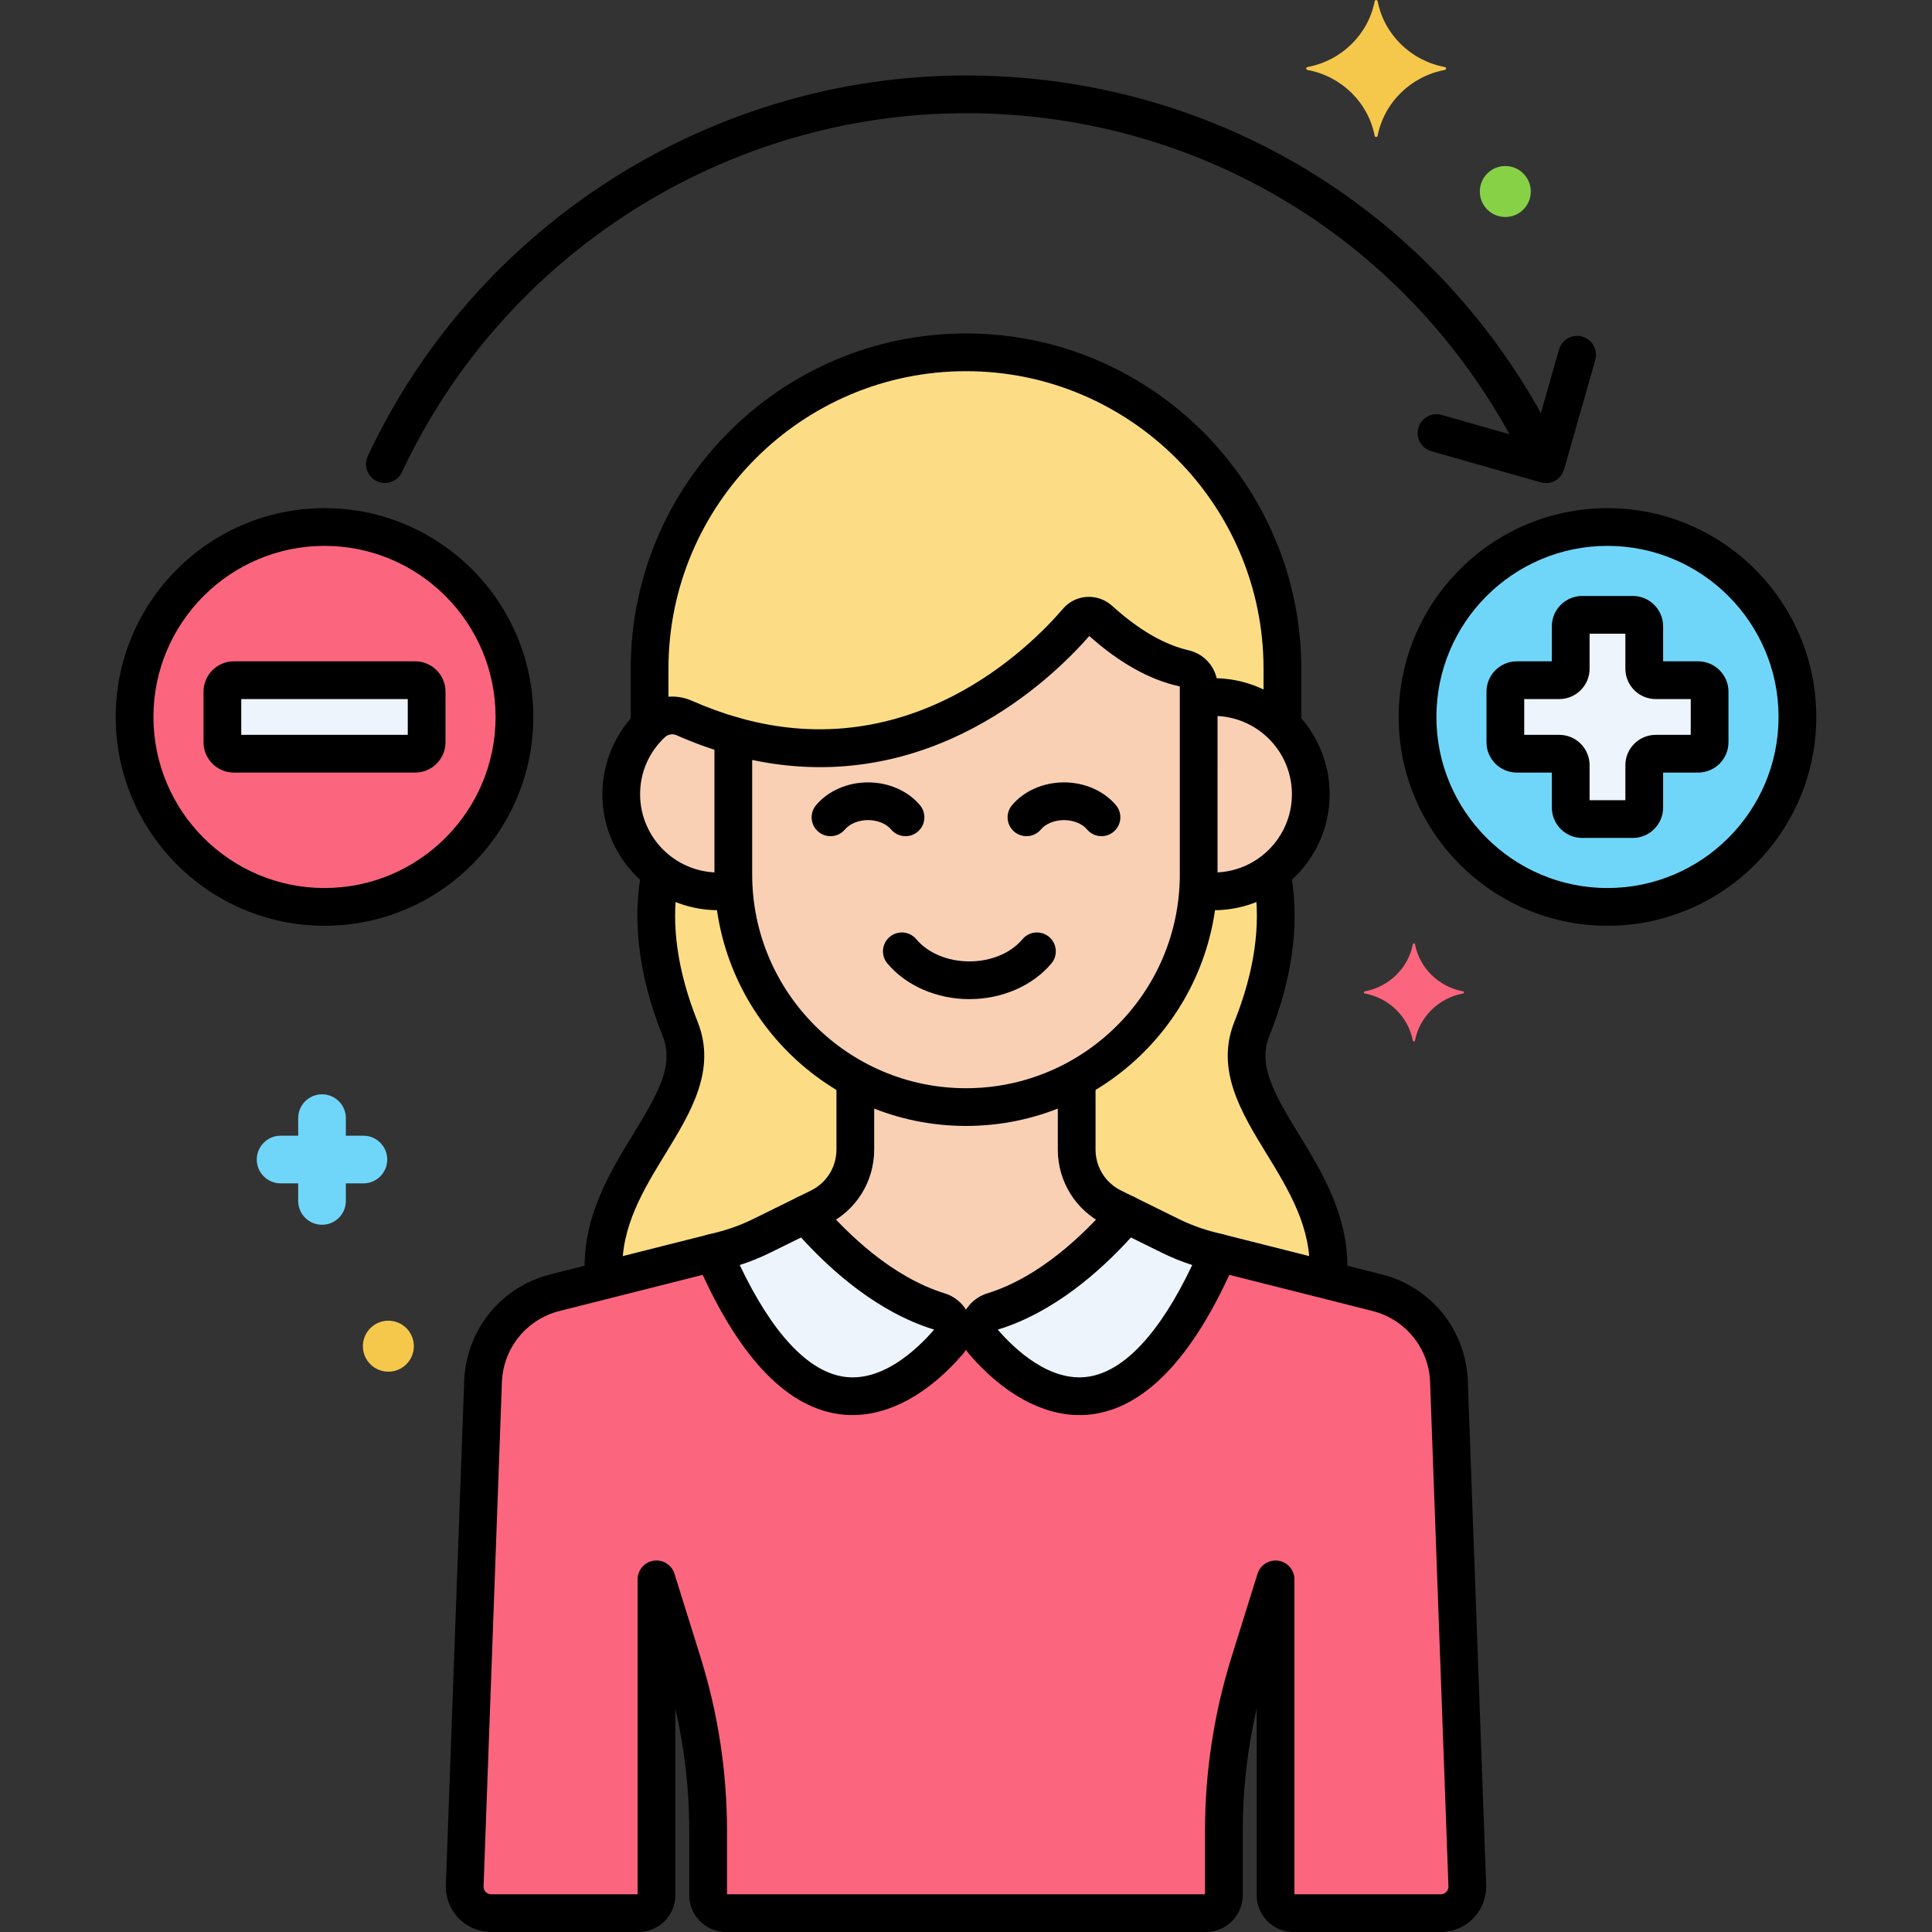 <?xml version="1.0" encoding="utf-8"?>
<!-- Generator: Adobe Illustrator 24.0.0, SVG Export Plug-In . SVG Version: 6.00 Build 0)  -->
<svg version="1.1" xmlns="http://www.w3.org/2000/svg" xmlns:xlink="http://www.w3.org/1999/xlink" x="0px" y="0px"
	 viewBox="0 0 256 256" style="enable-background:new 0 0 256 256;" xml:space="preserve">
<rect x="0" y="0" width="256" height="256" fill="#333333" stroke="none"/>
<style type="text/css">
	.st0{fill:#F98FA6;}
	.st1{fill:#FC657E;}
	.st2{fill:#DAE6F1;}
	.st3{fill:#5290DB;}
	.st4{fill:#FCDD86;}
	.st5{fill:#F5C84C;}
	.st6{fill:#87D147;}
	.st7{fill:#70D6F9;}
	.st8{fill:#EDF4FC;}
	.st9{fill:#9BE5F9;}
	.st10{fill:#B2E26D;}
	.st11{fill:#F9C1A8;}
	.st12{fill:#414344;}
	.st13{fill:#E1FBFF;}
	.st14{fill:#FFE3EC;}
	.st15{fill:#FCBECF;}
	.st16{fill:#EF4460;}
	.st17{fill:#80C2F9;}
	.st18{fill:#3A70BF;}
	.st19{fill:#FCA265;}
	.st20{fill:#5B5D60;}
	.st21{fill:#818182;}
	.st22{fill:#C7D7E5;}
	.st23{fill:#F9D0B4;}
	.st24{fill:#AA6F59;}
	.st25{fill:#D1856D;}
	.st26{fill:#FCC29A;}
	.st27{fill:#29589F;}
	.st28{fill:#F7B386;}
	.st29{fill:#FC8C48;}
	.st30{fill:#FFF0CC;}
	.st31{fill:#57AF12;}
	.st32{fill:#3CAADC;}
	.st33{fill:#EDB311;}
	.st34{fill:#231F20;}
</style>
<g id="Layer_1">
</g>
<g id="Layer_2">
</g>
<g id="Layer_3">
</g>
<g id="Layer_4">
</g>
<g id="Layer_5">
</g>
<g id="Layer_6">
</g>
<g id="Layer_7">
</g>
<g id="Layer_8">
</g>
<g id="Layer_9">
</g>
<g id="Layer_10">
</g>
<g id="Layer_11">
</g>
<g id="Layer_12">
</g>
<g id="Layer_13">
</g>
<g id="Layer_14">
</g>
<g id="Layer_15">
</g>
<g id="Layer_16">
</g>
<g id="Layer_17">
</g>
<g id="Layer_18">
</g>
<g id="Layer_19">
</g>
<g id="Layer_20">
</g>
<g id="Layer_21">
</g>
<g id="Layer_22">
</g>
<g id="Layer_23">
</g>
<g id="Layer_24">
</g>
<g id="Layer_25">
</g>
<g id="Layer_26">
</g>
<g id="Layer_27">
</g>
<g id="Layer_28">
</g>
<g id="Layer_29">
</g>
<g id="Layer_30">
</g>
<g id="Layer_31">
</g>
<g id="Layer_32">
</g>
<g id="Layer_33">
</g>
<g id="Layer_34">
</g>
<g id="Layer_35">
</g>
<g id="Layer_36">
</g>
<g id="Layer_37">
</g>
<g id="Layer_38">
</g>
<g id="Layer_39">
</g>
<g id="Layer_40">
</g>
<g id="Layer_41">
</g>
<g id="Layer_42">
</g>
<g id="Layer_43">
</g>
<g id="Layer_44">
</g>
<g id="Layer_45">
</g>
<g id="Layer_46">
</g>
<g id="Layer_47">
</g>
<g id="Layer_48">
</g>
<g id="Layer_49">
</g>
<g id="Layer_50">
</g>
<g id="Layer_51">
</g>
<g id="Layer_52">
</g>
<g id="Layer_53">
</g>
<g id="Layer_54">
</g>
<g id="Layer_55">
</g>
<g id="Layer_56">
</g>
<g id="Layer_57">
</g>
<g id="Layer_58">
</g>
<g id="Layer_59">
</g>
<g id="Layer_60">
</g>
<g id="Layer_61">
</g>
<g id="Layer_62">
</g>
<g id="Layer_63">
</g>
<g id="Layer_64">
</g>
<g id="Layer_65">
</g>
<g id="Layer_66">
</g>
<g id="Layer_67">
</g>
<g id="Layer_68">
	<g>
		<g>
			<g>
				<path class="st4" d="M165.883,136.32c3.64-9.1,3.546-16.095,2.592-20.759c-2.143,1.594-4.789,2.548-7.665,2.548
					c-0.702,0-1.385-0.071-2.056-0.179c-0.724,10.788-7.053,20.104-16.089,25.029v9.35c0,3.264,1.854,6.245,4.781,7.688l7.623,3.759
					c1.704,0.84,3.492,1.497,5.334,1.961l15.545,3.924C177.323,155.237,161.751,146.65,165.883,136.32z"/>
			</g>
		</g>
		<g>
			<g>
				<path class="st4" d="M97.245,117.93c-0.671,0.108-1.355,0.179-2.056,0.179c-2.876,0-5.522-0.955-7.665-2.548
					c-0.954,4.663-1.048,11.658,2.592,20.759c4.132,10.33-11.44,18.917-10.065,33.321l15.545-3.924
					c1.842-0.464,3.63-1.121,5.334-1.961l7.623-3.759c2.927-1.443,4.781-4.424,4.781-7.688v-9.35
					C104.299,138.034,97.969,128.718,97.245,117.93z"/>
			</g>
		</g>
		<g>
			<g>
				<circle class="st1" cx="43" cy="95" r="25.169"/>
			</g>
		</g>
		<g>
			<g>
				<circle class="st7" cx="213" cy="95" r="25.169"/>
			</g>
		</g>
		<g>
			<g>
				<path class="st8" d="M55.011,90.129H30.989c-0.84,0-1.521,0.681-1.521,1.521v6.701c0,0.84,0.681,1.521,1.521,1.521h24.022
					c0.84,0,1.521-0.681,1.521-1.521v-6.701C56.532,90.81,55.851,90.129,55.011,90.129z"/>
			</g>
		</g>
		<g>
			<g>
				<path class="st8" d="M225.011,90.129h-5.619c-0.84,0-1.521-0.681-1.521-1.521v-5.619c0-0.84-0.681-1.521-1.521-1.521h-6.701
					c-0.84,0-1.521,0.681-1.521,1.521v5.619c0,0.84-0.681,1.521-1.521,1.521h-5.619c-0.84,0-1.521,0.681-1.521,1.521v6.701
					c0,0.84,0.681,1.521,1.521,1.521h5.619c0.84,0,1.521,0.681,1.521,1.521v5.619c0,0.84,0.681,1.521,1.521,1.521h6.701
					c0.84,0,1.521-0.681,1.521-1.521v-5.619c0-0.84,0.681-1.521,1.521-1.521h5.619c0.84,0,1.521-0.681,1.521-1.521v-6.701
					C226.532,90.81,225.851,90.129,225.011,90.129z"/>
			</g>
		</g>
		<g>
			<g>
				<path class="st1" d="M193.863,131.361c-3.221-0.6-5.76-3.087-6.372-6.242c-0.031-0.158-0.252-0.158-0.283,0
					c-0.612,3.156-3.151,5.643-6.372,6.242c-0.162,0.03-0.162,0.247,0,0.277c3.221,0.6,5.76,3.087,6.372,6.243
					c0.031,0.158,0.252,0.158,0.283,0c0.612-3.156,3.151-5.643,6.372-6.243C194.025,131.608,194.025,131.392,193.863,131.361z"/>
			</g>
		</g>
		<g>
			<g>
				<path class="st5" d="M191.444,8.882c-4.498-0.837-8.043-4.31-8.898-8.716c-0.043-0.221-0.352-0.221-0.395,0
					c-0.855,4.406-4.4,7.879-8.898,8.716c-0.226,0.042-0.226,0.345,0,0.387c4.498,0.838,8.043,4.311,8.898,8.717
					c0.043,0.221,0.352,0.221,0.395,0c0.855-4.406,4.4-7.879,8.898-8.717C191.67,9.227,191.67,8.925,191.444,8.882z"/>
			</g>
		</g>
		<g>
			<g>
				<path class="st7" d="M48.155,150.487h-2.329v-2.33c0-1.744-1.413-3.157-3.157-3.157s-3.157,1.413-3.157,3.157v2.33h-2.33
					c-1.744,0-3.157,1.413-3.157,3.157s1.413,3.157,3.157,3.157h2.33v2.33c0,1.744,1.413,3.157,3.157,3.157s3.157-1.413,3.157-3.157
					v-2.33h2.329c1.744,0,3.157-1.413,3.157-3.157S49.899,150.487,48.155,150.487z"/>
			</g>
		</g>
		<g>
			<g>
				<circle class="st6" cx="199.461" cy="25.377" r="3.377"/>
			</g>
		</g>
		<g>
			<g>
				<circle class="st5" cx="51.461" cy="178.377" r="3.377"/>
			</g>
		</g>
		<g>
			<g>
				<path class="st1" d="M191.985,182.839c-0.308-5.524-4.172-10.206-9.537-11.557l-20.985-5.297
					c-12.353,28.704-25.735,18.068-31.125,11.838c-0.403-0.465-0.578-1.012-0.59-1.555v0h-3.495v0
					c-0.012,0.543-0.188,1.09-0.59,1.555c-5.391,6.23-18.772,16.866-31.125-11.838l-20.985,5.297
					c-5.365,1.351-9.229,6.032-9.537,11.557l-2.436,66.951c-0.112,2.014,1.491,3.71,3.509,3.71h19.521
					c1.312,0,2.376-1.064,2.376-2.376v-41.85l3.447,11.042c2.254,7.22,3.4,14.74,3.4,22.303v8.504c0,1.312,1.064,2.376,2.376,2.376
					h63.585c1.312,0,2.376-1.064,2.376-2.376v-8.504c0-7.564,1.146-15.083,3.4-22.303l3.447-11.042v41.85
					c0,1.312,1.064,2.376,2.376,2.376h19.521c2.018,0,3.621-1.696,3.509-3.71L191.985,182.839z"/>
			</g>
		</g>
		<g>
			<g>
				<path class="st8" d="M160.403,165.717c-1.842-0.464-3.63-1.121-5.334-1.961l-5.826-2.873
					c-3.988,4.67-10.208,10.563-17.676,12.879c-1.757,0.545-2.434,2.669-1.23,4.06c5.391,6.23,18.772,16.866,31.125-11.838
					L160.403,165.717z"/>
			</g>
		</g>
		<g>
			<g>
				<path class="st8" d="M124.433,173.763c-7.468-2.316-13.688-8.21-17.676-12.879l-5.826,2.873
					c-1.704,0.84-3.492,1.497-5.334,1.961l-1.06,0.268c12.353,28.704,25.735,18.068,31.125,11.838
					C126.866,176.432,126.19,174.308,124.433,173.763z"/>
			</g>
		</g>
		<g>
			<g>
				<path class="st23" d="M147.446,159.998c-2.927-1.443-4.781-4.424-4.781-7.688v-9.35c-4.368,2.381-9.366,3.736-14.665,3.736
					c-5.299,0-10.298-1.355-14.665-3.736v9.35c0,3.264-1.854,6.245-4.781,7.688l-1.797,0.886
					c3.988,4.67,10.208,10.563,17.676,12.879c1.17,0.363,1.844,1.425,1.82,2.505h3.495c-0.024-1.08,0.65-2.142,1.82-2.505
					c7.468-2.316,13.688-8.21,17.676-12.879L147.446,159.998z"/>
			</g>
		</g>
		<g>
			<g>
				<path d="M196.92,249.699l-2.438-66.999c-0.37-6.653-4.961-12.216-11.421-13.842l-20.985-5.297
					c-1.337-0.335-2.697,0.474-3.036,1.812c-0.338,1.339,0.474,2.698,1.812,3.036l20.987,5.298c4.328,1.089,7.403,4.815,7.649,9.223
					l2.438,66.999c0.021,0.38-0.164,0.636-0.276,0.754c-0.111,0.118-0.356,0.317-0.736,0.317h-19.397v-41.726
					c0-1.235-0.902-2.285-2.123-2.472c-1.218-0.182-2.395,0.548-2.764,1.727l-3.447,11.042c-2.331,7.471-3.513,15.225-3.513,23.048
					V251H96.332v-8.381c0-7.824-1.182-15.579-3.514-23.048l-3.447-11.042c-0.368-1.18-1.542-1.917-2.763-1.727
					c-1.221,0.187-2.123,1.236-2.123,2.472V251H65.087c-0.38,0-0.625-0.199-0.737-0.317s-0.297-0.374-0.273-0.802l2.434-66.903
					c0.248-4.456,3.323-8.182,7.653-9.271l20.985-5.297c1.339-0.338,2.15-1.697,1.812-3.036c-0.338-1.338-1.699-2.146-3.036-1.812
					l-20.984,5.296c-6.462,1.627-11.052,7.189-11.425,13.891l-2.434,66.903c-0.092,1.643,0.504,3.271,1.635,4.467
					c1.131,1.196,2.724,1.882,4.37,1.882h19.521c2.688,0,4.876-2.188,4.876-4.876v-24.75c1.227,5.321,1.847,10.765,1.847,16.245
					v8.505c0,2.688,2.188,4.876,4.876,4.876h63.584c2.689,0,4.877-2.188,4.877-4.876v-8.505c0-5.479,0.62-10.923,1.847-16.245v24.75
					c0,2.688,2.188,4.876,4.876,4.876h19.521c1.646,0,3.238-0.686,4.369-1.882C196.413,252.923,197.01,251.294,196.92,249.699z"/>
			</g>
		</g>
		<g>
			<g>
				<path class="st23" d="M160.811,92.365c-0.673,0-1.333,0.057-1.978,0.157v23.341c0,0.695-0.032,1.383-0.078,2.068
					c0.671,0.108,1.355,0.179,2.056,0.179c7.109,0,12.873-5.763,12.873-12.873C173.683,98.128,167.92,92.365,160.811,92.365z"/>
			</g>
		</g>
		<g>
			<g>
				<path class="st23" d="M156.936,88.604c-3.12-0.723-6.908-2.53-11.25-6.475c-0.859-0.78-2.183-0.716-2.938,0.165
					c-4.696,5.481-21.347,22.109-45.58,15.207v18.362c0,16.958,13.874,30.832,30.832,30.832c16.958,0,30.832-13.875,30.832-30.832
					V90.953C158.832,89.821,158.039,88.86,156.936,88.604z"/>
			</g>
		</g>
		<g>
			<g>
				<path class="st23" d="M97.168,115.863V97.501c-2.117-0.603-4.291-1.384-6.521-2.368c-1.438-0.635-3.117-0.343-4.264,0.732
					c-2.501,2.345-4.066,5.672-4.066,9.372c0,7.109,5.763,12.873,12.873,12.873c0.702,0,1.385-0.071,2.056-0.179
					C97.199,117.246,97.168,116.558,97.168,115.863z"/>
			</g>
		</g>
		<g>
			<g>
				<path class="st4" d="M128,46.683c-23.06,0-41.926,18.867-41.926,41.927v7.576c0.105-0.105,0.201-0.219,0.309-0.32
					c1.146-1.075,2.826-1.367,4.264-0.732c2.23,0.985,4.404,1.765,6.521,2.368c24.233,6.903,40.884-9.726,45.58-15.207
					c0.755-0.881,2.079-0.946,2.938-0.165c4.342,3.946,8.13,5.752,11.25,6.475c1.103,0.256,1.896,1.216,1.896,2.349v1.568
					c0.645-0.1,1.305-0.157,1.979-0.157c3.562,0,6.785,1.447,9.115,3.785v-7.54C169.926,65.55,151.059,46.683,128,46.683z"/>
			</g>
		</g>
		<g>
			<g>
				<path d="M160.811,89.864c-0.472,0-0.938,0.023-1.399,0.066c-1.375,0.13-2.384,1.349-2.255,2.724
					c0.13,1.374,1.335,2.376,2.724,2.255c0.307-0.029,0.617-0.045,0.931-0.045c5.72,0,10.373,4.653,10.373,10.373
					s-4.653,10.373-10.373,10.373c-0.291,0-0.578-0.017-0.862-0.044c-1.368-0.118-2.594,0.879-2.725,2.254
					c-0.13,1.374,0.879,2.594,2.254,2.725c0.438,0.041,0.884,0.065,1.333,0.065c8.477,0,15.373-6.896,15.373-15.373
					S169.287,89.864,160.811,89.864z"/>
			</g>
		</g>
		<g>
			<g>
				<path d="M139.006,124.139c-1.058-0.886-2.633-0.748-3.522,0.31c-1.544,1.843-4.175,2.942-7.035,2.942
					c-2.861,0-5.491-1.1-7.035-2.941c-0.887-1.059-2.462-1.198-3.522-0.311c-1.058,0.887-1.197,2.464-0.31,3.521
					c2.482,2.962,6.545,4.73,10.867,4.73c4.321,0,8.384-1.769,10.867-4.729C140.202,126.603,140.063,125.026,139.006,124.139z"/>
			</g>
		</g>
		<g>
			<g>
				<g>
					<path d="M157.5,86.169c-3.253-0.753-6.661-2.735-10.134-5.891c-0.913-0.829-2.141-1.26-3.363-1.184
						c-1.23,0.077-2.351,0.636-3.154,1.572c0,0,0,0,0,0.001c-4.31,5.029-20.145,20.936-42.996,14.429
						c-0.755-0.214-1.565-0.063-2.191,0.409c-0.626,0.473-0.994,1.211-0.994,1.995v18.361c0,18.38,14.953,33.333,33.333,33.333
						c18.379,0,33.332-14.953,33.332-33.333V90.953C161.332,88.659,159.756,86.692,157.5,86.169z M156.332,115.862
						c0,15.623-12.71,28.333-28.332,28.333c-15.623,0-28.333-12.71-28.333-28.333v-15.166c23.473,4.963,39.68-10.718,44.668-16.419
						c4.004,3.565,8.05,5.838,11.996,6.676V115.862z"/>
				</g>
			</g>
		</g>
		<g>
			<g>
				<path d="M97.853,95.097c-2.056-0.586-4.141-1.343-6.197-2.251c-2.356-1.041-5.099-0.571-6.983,1.196
					c-3.086,2.894-4.856,6.975-4.856,11.195c0,8.477,6.896,15.372,15.373,15.372c0.384,0,0.763-0.017,1.139-0.048
					c1.376-0.113,2.399-1.321,2.286-2.697c-0.114-1.375-1.326-2.413-2.697-2.285c-0.24,0.02-0.482,0.03-0.728,0.03
					c-5.719,0-10.373-4.653-10.373-10.372c0-2.887,1.164-5.567,3.276-7.549c0.418-0.393,1.024-0.497,1.544-0.269
					c2.266,1,4.569,1.837,6.845,2.485c1.331,0.379,2.711-0.391,3.09-1.719C99.95,96.858,99.181,95.476,97.853,95.097z"/>
			</g>
		</g>
		<g>
			<g>
				<path d="M128,44.183c-24.497,0-44.426,19.93-44.426,44.427v7.272c0,1.381,1.119,2.5,2.5,2.5s2.5-1.119,2.5-2.5v-7.272
					c0-21.74,17.687-39.427,39.426-39.427c21.739,0,39.426,17.687,39.426,39.427v6.641c0,1.381,1.119,2.5,2.5,2.5s2.5-1.119,2.5-2.5
					v-6.641C172.426,64.112,152.496,44.183,128,44.183z"/>
			</g>
		</g>
		<g>
			<g>
				<path d="M172.076,150.249c-3.4-5.559-5.407-9.161-3.871-13c3-7.502,3.985-14.585,2.929-21.055
					c-0.224-1.362-1.505-2.28-2.871-2.064c-1.362,0.223-2.286,1.508-2.064,2.871c0.908,5.559,0.021,11.746-2.636,18.391
					c-2.545,6.362,0.908,12.007,4.248,17.467c2.971,4.854,6.041,9.874,5.697,15.911c-0.078,1.379,0.976,2.56,2.354,2.639
					c0.049,0.003,0.097,0.004,0.145,0.004c1.315,0,2.418-1.027,2.494-2.357C178.933,161.456,175.29,155.502,172.076,150.249z"/>
			</g>
		</g>
		<g>
			<g>
				<path d="M92.438,135.392c-2.661-6.652-3.547-12.846-2.634-18.409c0.224-1.362-0.699-2.648-2.062-2.872
					c-1.365-0.224-2.648,0.7-2.872,2.062c-1.063,6.476-0.079,13.566,2.925,21.077c1.536,3.839-0.471,7.44-3.871,12.999
					c-3.165,5.173-6.751,11.035-6.44,18.48c0.056,1.344,1.164,2.396,2.496,2.396c0.035,0,0.071-0.001,0.106-0.002
					c1.38-0.058,2.451-1.223,2.394-2.603c-0.248-5.925,2.781-10.875,5.709-15.662C91.529,147.398,94.982,141.754,92.438,135.392z"/>
			</g>
		</g>
		<g>
			<g>
				<g>
					<path d="M163.705,164.879c-0.324-0.656-0.92-1.138-1.63-1.317l-1.06-0.268c-0.001,0-0.001,0-0.002-0.001
						c-1.668-0.42-3.296-1.019-4.839-1.779l-5.826-2.872c-1.026-0.507-2.265-0.252-3.007,0.619
						c-3.705,4.339-9.578,9.963-16.515,12.114c-1.658,0.514-2.931,1.809-3.404,3.463c-0.462,1.618-0.08,3.346,1.024,4.621
						c4.539,5.246,9.652,8.045,14.597,8.045c0.661,0,1.32-0.05,1.974-0.151c7.089-1.097,13.394-7.953,18.741-20.379
						C164.049,166.301,164.028,165.535,163.705,164.879z M144.254,182.411c-5.101,0.791-9.722-3.561-12.023-6.195
						c0.001-0.013,0.012-0.045,0.077-0.065c7.284-2.26,13.387-7.601,17.546-12.179l4.109,2.026c1.295,0.639,2.641,1.183,4.017,1.625
						C153.724,176.581,149.007,181.677,144.254,182.411z"/>
				</g>
			</g>
		</g>
		<g>
			<g>
				<g>
					<path d="M128.577,174.838c-0.473-1.654-1.746-2.949-3.403-3.463c-6.936-2.151-12.809-7.775-16.516-12.115
						c-0.742-0.869-1.981-1.124-3.006-0.618l-5.827,2.872c-1.541,0.761-3.168,1.359-4.84,1.78l-1.06,0.268
						c-0.71,0.18-1.305,0.661-1.629,1.317s-0.344,1.422-0.055,2.095c5.348,12.426,11.654,19.283,18.742,20.379
						c0.654,0.102,1.312,0.151,1.974,0.151c4.944,0,10.058-2.8,14.597-8.045C128.657,178.184,129.039,176.456,128.577,174.838z
						 M123.772,176.188c-2.304,2.663-6.936,7.023-12.025,6.224c-4.753-0.734-9.471-5.83-13.727-14.788
						c1.377-0.442,2.723-0.986,4.016-1.625l4.11-2.026c4.161,4.578,10.263,9.92,17.546,12.179
						C123.745,176.167,123.76,176.195,123.772,176.188L123.772,176.188z"/>
				</g>
			</g>
		</g>
		<g>
			<g>
				<path d="M150.349,158.642l-1.796-0.886c-2.09-1.03-3.388-3.117-3.388-5.446V144c0-1.381-1.119-2.5-2.5-2.5s-2.5,1.119-2.5,2.5
					v8.31c0,4.246,2.366,8.052,6.176,9.931l1.797,0.886c0.355,0.176,0.732,0.259,1.104,0.259c0.922,0,1.81-0.513,2.244-1.396
					C152.096,160.751,151.587,159.252,150.349,158.642z"/>
			</g>
		</g>
		<g>
			<g>
				<path d="M129.541,173.768h-3.047c-1.381,0-2.5,1.119-2.5,2.5s1.119,2.5,2.5,2.5h3.047c1.381,0,2.5-1.119,2.5-2.5
					S130.922,173.768,129.541,173.768z"/>
			</g>
		</g>
		<g>
			<g>
				<path d="M113.334,141.563c-1.381,0-2.5,1.119-2.5,2.5v8.247c0,2.329-1.298,4.416-3.386,5.446l-1.797,0.886
					c-1.238,0.61-1.748,2.109-1.137,3.348c0.435,0.883,1.322,1.396,2.244,1.396c0.371,0,0.748-0.083,1.104-0.259l1.797-0.886
					c3.809-1.88,6.175-5.685,6.175-9.931v-8.247C115.834,142.682,114.715,141.563,113.334,141.563z"/>
			</g>
		</g>
		<g>
			<g>
				<g>
					<path d="M43,67.331c-15.256,0-27.668,12.412-27.668,27.669S27.744,122.669,43,122.669S70.668,110.257,70.668,95
						S58.256,67.331,43,67.331z M43,117.669c-12.5,0-22.668-10.169-22.668-22.669S30.5,72.331,43,72.331S65.668,82.5,65.668,95
						S55.5,117.669,43,117.669z"/>
				</g>
			</g>
		</g>
		<g>
			<g>
				<g>
					<path d="M213,67.331c-15.257,0-27.669,12.412-27.669,27.669s12.412,27.669,27.669,27.669S240.669,110.257,240.669,95
						S228.257,67.331,213,67.331z M213,117.669c-12.5,0-22.669-10.169-22.669-22.669S200.5,72.331,213,72.331
						S235.669,82.5,235.669,95S225.5,117.669,213,117.669z"/>
				</g>
			</g>
		</g>
		<g>
			<g>
				<path d="M206.682,59.549C191.941,28.986,161.792,10,128,10c-33.802,0-64.916,19.799-79.267,50.439
					c-0.585,1.251-0.046,2.739,1.204,3.324c0.343,0.161,0.704,0.237,1.059,0.237c0.94,0,1.84-0.533,2.266-1.44
					C66.792,33.669,96.129,15,128,15c31.855,0,60.278,17.902,74.178,46.721c0.601,1.244,2.098,1.768,3.338,1.166
					C206.76,62.287,207.281,60.792,206.682,59.549z"/>
			</g>
		</g>
		<g>
			<g>
				<path d="M147.869,106.693c-1.587-1.894-4.161-3.024-6.886-3.024s-5.299,1.131-6.886,3.024c-0.887,1.058-0.748,2.635,0.311,3.521
					c1.057,0.887,2.635,0.75,3.521-0.311c0.639-0.762,1.809-1.235,3.054-1.235s2.415,0.474,3.054,1.235
					c0.494,0.591,1.203,0.895,1.917,0.895c0.566,0,1.137-0.191,1.604-0.584C148.617,109.328,148.756,107.751,147.869,106.693z"/>
			</g>
		</g>
		<g>
			<g>
				<path d="M121.902,106.693c-1.587-1.894-4.161-3.024-6.886-3.024c-2.725,0-5.299,1.131-6.886,3.024
					c-0.887,1.059-0.748,2.635,0.311,3.521c1.059,0.888,2.635,0.748,3.522-0.311c0.638-0.762,1.808-1.235,3.053-1.235
					s2.415,0.474,3.054,1.235c0.495,0.591,1.203,0.895,1.917,0.895c0.566,0,1.136-0.191,1.604-0.584
					C122.65,109.328,122.789,107.751,121.902,106.693z"/>
			</g>
		</g>
		<g>
			<g>
				<g>
					<path d="M55.011,87.629H30.989c-2.217,0-4.021,1.804-4.021,4.021v6.701c0,2.217,1.804,4.021,4.021,4.021h24.021
						c2.217,0,4.021-1.804,4.021-4.021v-6.701C59.032,89.433,57.228,87.629,55.011,87.629z M54.032,97.371H31.968v-4.742h22.063
						V97.371z"/>
				</g>
			</g>
		</g>
		<g>
			<g>
				<g>
					<path d="M225.011,87.629h-4.64v-4.64c0-2.217-1.804-4.021-4.021-4.021h-6.701c-2.217,0-4.021,1.804-4.021,4.021v4.64h-4.64
						c-2.217,0-4.021,1.804-4.021,4.021v6.701c0,2.217,1.804,4.021,4.021,4.021h4.64v4.64c0,2.217,1.804,4.021,4.021,4.021h6.701
						c2.217,0,4.021-1.804,4.021-4.021v-4.64h4.64c2.217,0,4.021-1.804,4.021-4.021v-6.701
						C229.031,89.433,227.228,87.629,225.011,87.629z M224.031,97.371h-4.64c-2.217,0-4.021,1.804-4.021,4.021v4.639h-4.742v-4.639
						c0-2.218-1.804-4.021-4.021-4.021h-4.64v-4.742h4.64c2.217,0,4.021-1.804,4.021-4.021v-4.639h4.742v4.639
						c0,2.218,1.804,4.021,4.021,4.021h4.64V97.371z"/>
				</g>
			</g>
		</g>
		<g>
			<g>
				<path d="M209.661,44.604c-1.327-0.381-2.712,0.393-3.089,1.72l-3.445,12.1l-12.1-3.446c-1.327-0.381-2.712,0.392-3.089,1.72
					c-0.378,1.328,0.392,2.711,1.72,3.089l14.504,4.131c0.225,0.064,0.455,0.096,0.685,0.096c0.422,0,0.841-0.106,1.216-0.315
					c0.579-0.322,1.007-0.862,1.188-1.5l4.13-14.504C211.759,46.364,210.989,44.981,209.661,44.604z"/>
			</g>
		</g>
	</g>
</g>
<g id="Layer_69">
</g>
<g id="Layer_70">
</g>
<g id="Layer_71">
</g>
<g id="Layer_72">
</g>
<g id="Layer_73">
</g>
<g id="Layer_74">
</g>
<g id="Layer_75">
</g>
<g id="Layer_76">
</g>
<g id="Layer_77">
</g>
<g id="Layer_78">
</g>
<g id="Layer_79">
</g>
<g id="Layer_80">
</g>
<g id="Layer_81">
</g>
<g id="Layer_82">
</g>
<g id="Layer_83">
</g>
<g id="Layer_84">
</g>
<g id="Layer_85">
</g>
</svg>
